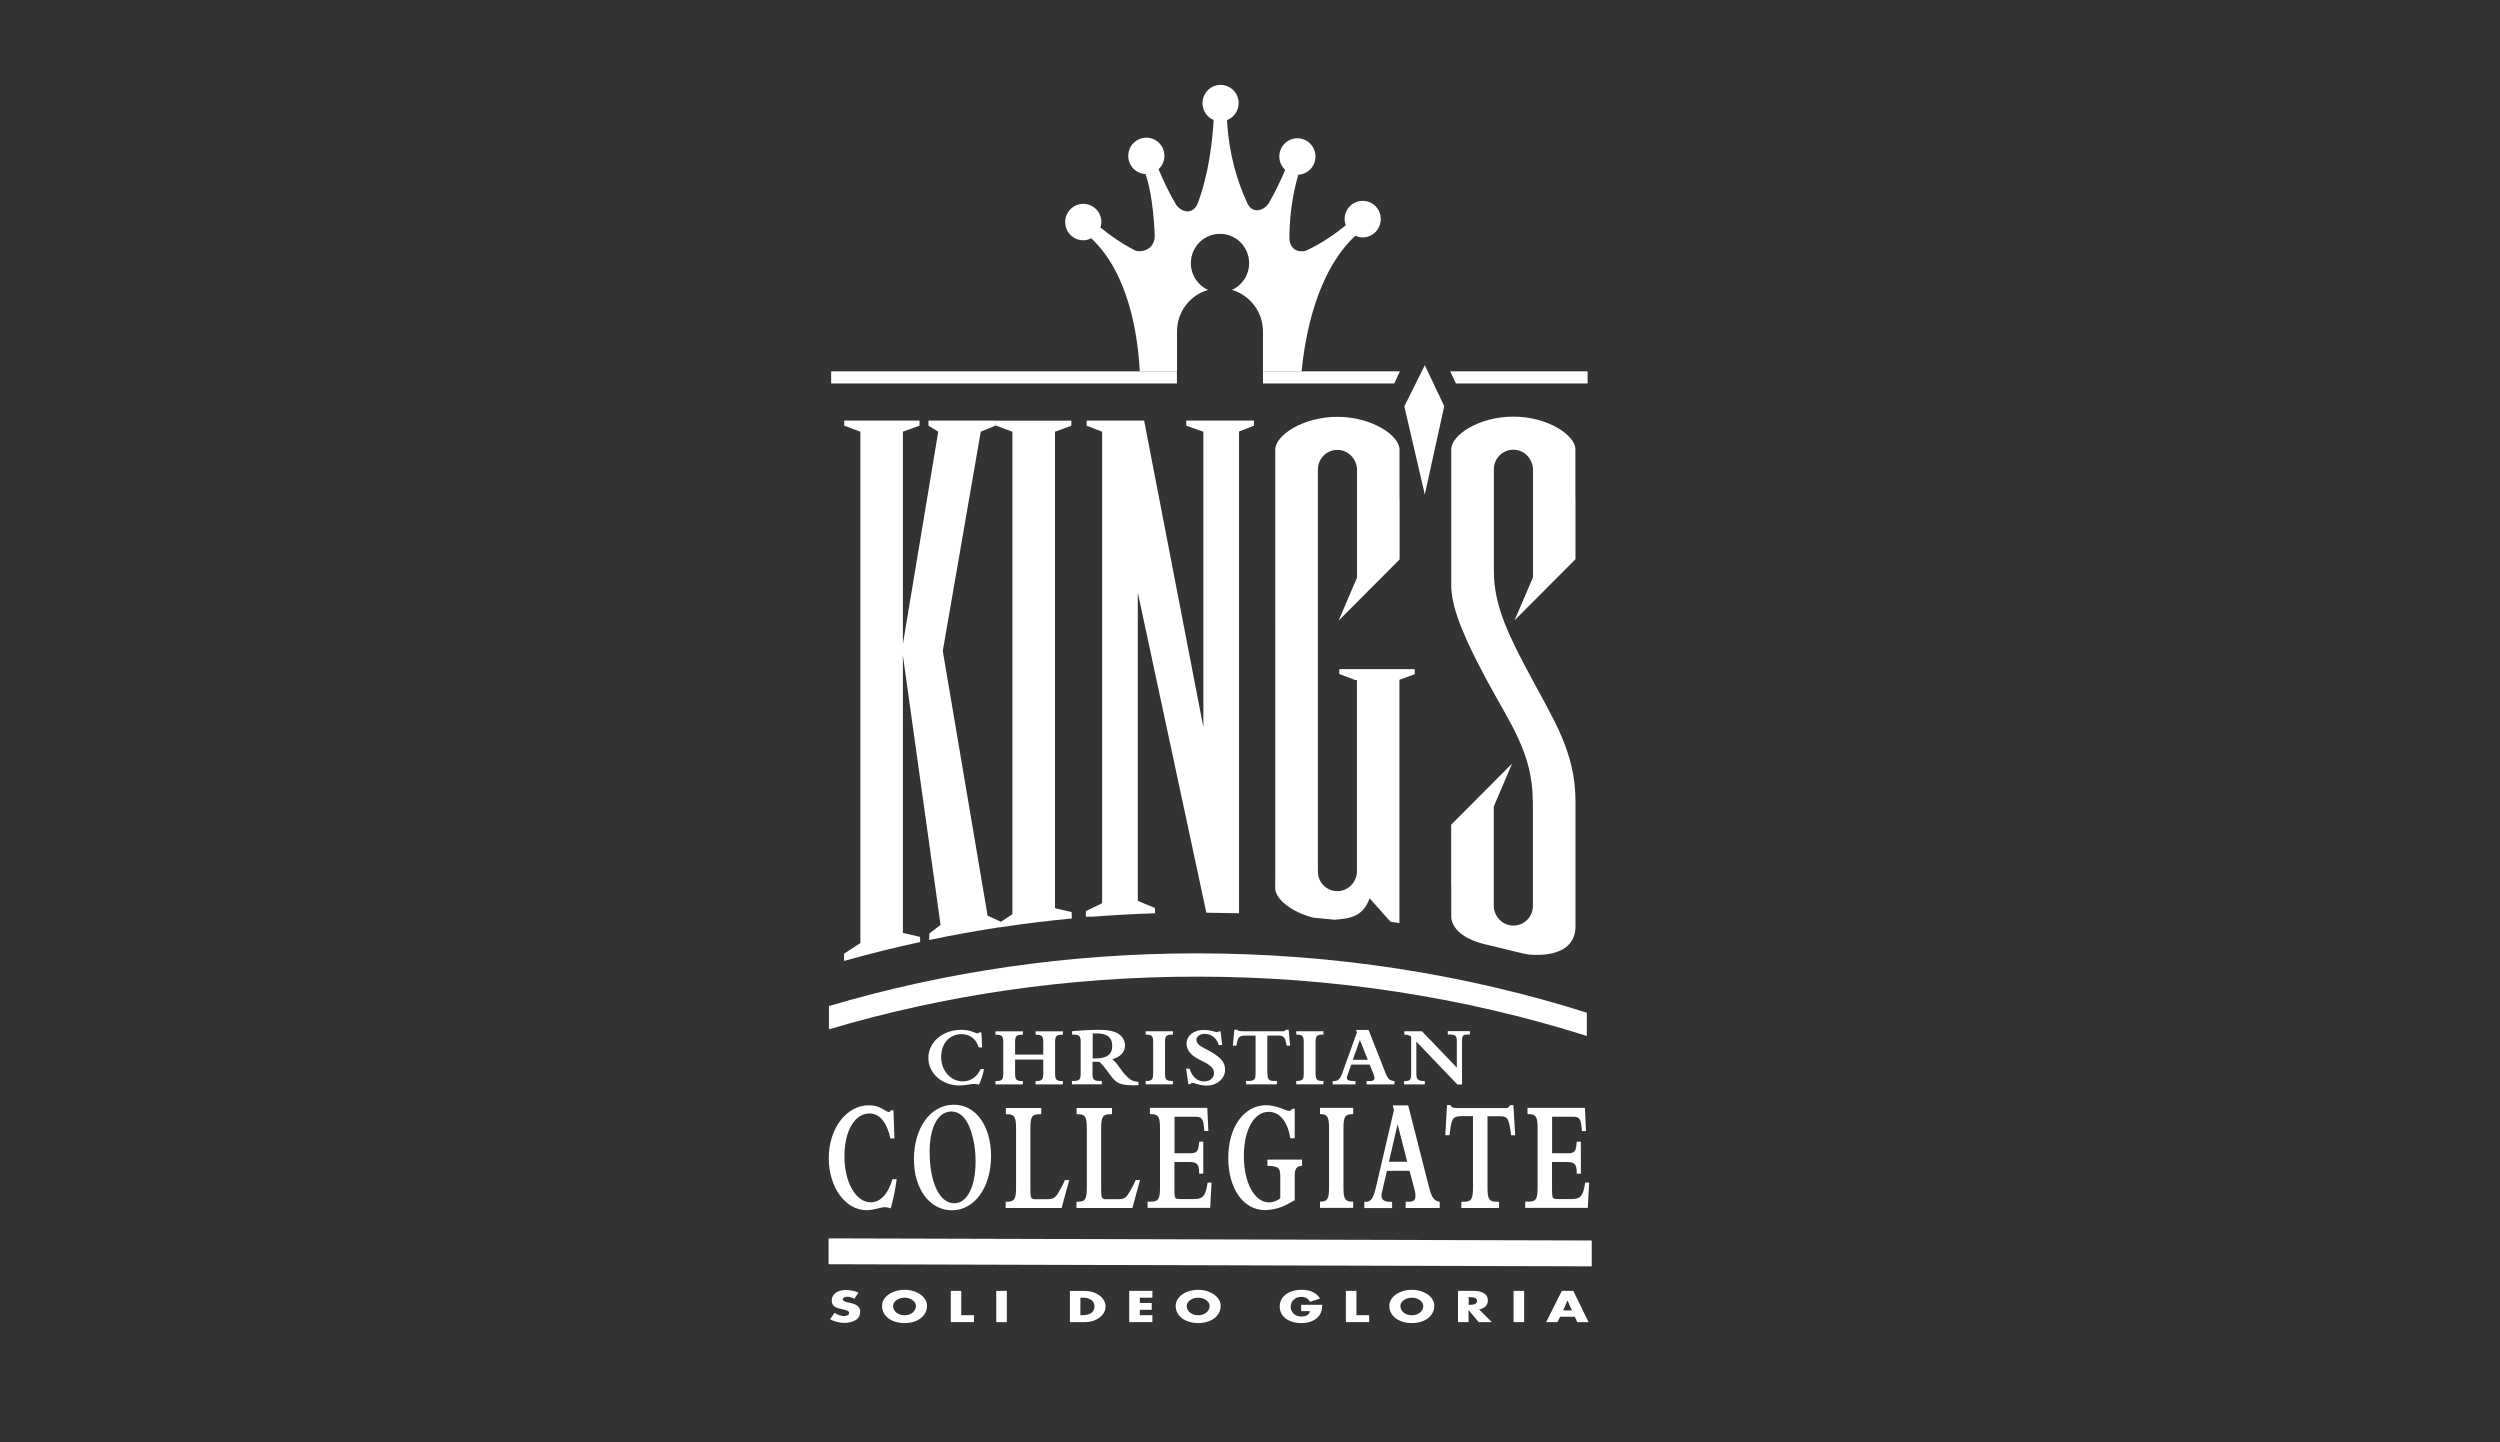 <?xml version="1.0" encoding="utf-8"?>
<!-- Generator: Adobe Illustrator 28.1.0, SVG Export Plug-In . SVG Version: 6.00 Build 0)  -->
<svg version="1.1" id="Layer_1" xmlns="http://www.w3.org/2000/svg" xmlns:xlink="http://www.w3.org/1999/xlink" x="0px" y="0px"
	 viewBox="0 0 260 150" style="enable-background:new 0 0 260 150;" xml:space="preserve">
<rect x="0" y="0" width="260" height="150" fill="#333333" stroke="none"/>
<style type="text/css">
	.st0{fill:#FFFFFF;}
</style>
<polygon class="st0" points="148.18,37.98 146.05,42.26 148.18,51.43 150.2,42.24 "/>
<g>
	<path class="st0" d="M105.29,44.89v50.19l-1.46,0.96l0.16,0.4c2.46-0.37,4.96-0.68,7.48-0.92l-0.02-0.66l-1.73-0.41V44.89h0.03
		l1.67-0.61v-0.53h-7.84v0.51l1.67,0.63H105.29z"/>
	<path class="st0" d="M120.13,94.98l-0.02-0.55l-1.78-0.74V61.63l7.13,33.29c1.14,0.01,2.27,0.03,3.4,0.06v-50.1l1.55-0.61v-0.53
		h-7.04v0.53l1.72,0.61h0.06v30.75l-6.16-31.89h-0.03h-5.95v0.53l1.61,0.63v49.03l-1.69,0.82v0.59l0.77-0.01
		C115.83,95.17,117.97,95.05,120.13,94.98"/>
	<path class="st0" d="M132.62,92.34c-0.02,1.12,1.63,2.5,3.97,3.1c0.74,0.06,1.48,0.14,2.22,0.21c1.66-0.12,2.96-0.35,3.63-2.23
		l2.18,2.45l0.92,0.13V70.7l1.59-0.58v-0.53h-7.84v0.51l1.67,0.63h0.16v19.96c-0.05,1.1-0.94,1.99-2.04,1.99c-1.11,0-2-0.9-2.02-2
		V90.5l0,0V51.62l0,0v-2.83c0.02-1.11,0.92-2,2.02-2s2,0.9,2.05,2v2.99l0,0v8.29l-1.91,4.47l6.32-6.34l-0.02,0.01l0.04-0.04v-6.38
		h-0.01v-5.02c0.01-1.49-2.89-3.42-6.46-3.42c-3.58,0-6.48,1.93-6.46,3.42v4.85V91.1L132.62,92.34L132.62,92.34z"/>
	<path class="st0" d="M154.64,70.76c2.35,4.41,4.77,7.54,4.77,12.57h0.01v7.75h0.05h-0.05v3.18c-0.02,1.11-0.92,2-2.02,2
		c-1.11,0-2-0.9-2.05-2v-2.09l0,0v-8.29l1.91-4.47l-6.32,6.34l0.02-0.01l-0.04,0.04v6.38h0.01v3.26c0.11,1.1,1.12,2.15,3.29,2.73
		l4.2,1.02c0.87,0.22,5.24,0.61,5.42-2.62c0-0.02,0-0.03,0.01-0.04v-5.08v-8.12c-0.01-5.06-2.26-8.43-4.6-12.83
		c-2.27-4.21-3.89-7.44-3.89-11.07V51.6v-2.83c0.02-1.11,0.92-2,2.02-2c1.11,0,2,0.9,2.05,2v2.99l0,0v8.29l-1.92,4.47l6.32-6.34
		l-0.02,0.01l0.04-0.04v-6.38h-0.01v-5.02c0.02-1.49-2.89-3.42-6.46-3.42c-3.58,0-6.48,1.93-6.45,3.42v4.85l0,0v9.57h0.01
		C151.02,63.45,152.44,66.69,154.64,70.76"/>
	<path class="st0" d="M141.72,20.89c-1.04,0-1.88,0.85-1.88,1.89c0,0.23,0.05,0.44,0.12,0.65c-1,0.82-2.48,1.89-4.16,2.65
		c-0.77,0.22-1.59-0.14-1.7-1.16c-0.01-2.01,0.22-4.31,0.92-6.75c1-0.05,1.79-0.87,1.79-1.89c0-1.05-0.84-1.9-1.88-1.9
		c-1.04,0-1.88,0.85-1.88,1.9c0,0.55,0.24,1.04,0.61,1.39c-0.4,0.95-0.98,2.21-1.73,3.5c-0.55,0.8-1.73,1.09-2.23-0.09
		c-0.97-2.09-1.9-4.98-2.09-8.59c0.7-0.27,1.21-0.96,1.21-1.76c0-1.05-0.84-1.9-1.88-1.9s-1.88,0.85-1.88,1.9
		c0,0.79,0.48,1.46,1.16,1.75c-0.12,2.06-0.49,5.67-1.69,8.75c-0.52,1.1-1.58,0.88-2.2,0.09c-0.8-1.37-1.43-2.73-1.84-3.72
		c0.37-0.35,0.61-0.84,0.61-1.39c0-1.05-0.84-1.89-1.88-1.89s-1.88,0.85-1.88,1.89c0,1.02,0.8,1.85,1.8,1.89
		c0.85,2.5,0.94,6.21,0.94,6.21c0.15,1.42-1.06,1.99-1.96,1.77c-1.48-0.74-2.78-1.69-3.68-2.42c0.06-0.18,0.1-0.37,0.1-0.57
		c0-1.05-0.84-1.89-1.88-1.89s-1.88,0.85-1.88,1.89c0,1.05,0.84,1.9,1.88,1.9c0.3,0,0.58-0.08,0.83-0.21
		c3.98,3.74,4.86,10.27,5.05,13.85h3.87v-4.16c0-2.05,1.36-3.78,3.22-4.32c-1.05-0.48-1.78-1.54-1.78-2.78
		c0-1.69,1.36-3.05,3.03-3.05c1.68,0,3.03,1.37,3.03,3.05c0,1.24-0.73,2.3-1.78,2.78c1.86,0.55,3.22,2.28,3.22,4.32v4.16h4.02
		c0.34-3.55,1.5-10.29,5.58-14.11c0.24,0.11,0.49,0.17,0.77,0.17c1.04,0,1.88-0.85,1.88-1.9C143.6,21.73,142.76,20.89,141.72,20.89"
		/>
</g>
<polygon class="st0" points="86.17,131.48 165.54,131.7 165.54,129.01 86.17,128.79 "/>
<g>
	<path class="st0" d="M88.85,135.08c-0.2-0.13-0.46-0.22-0.73-0.22c-0.2,0-0.47,0.09-0.47,0.27c0,0.19,0.3,0.26,0.49,0.31l0.28,0.06
		c0.59,0.13,1.04,0.36,1.04,0.89c0,0.32-0.1,0.65-0.44,0.88c-0.33,0.21-0.77,0.31-1.2,0.31c-0.53,0-1.05-0.14-1.49-0.37l0.47-0.68
		c0.28,0.19,0.6,0.34,0.98,0.34c0.26,0,0.53-0.1,0.53-0.33c0-0.24-0.43-0.32-0.67-0.37c-0.69-0.15-1.14-0.29-1.14-0.92
		c0-0.66,0.61-1.09,1.46-1.09c0.43,0,0.95,0.1,1.32,0.27L88.85,135.08z"/>
	<path class="st0" d="M94.07,134.14c-1.22,0-2.34,0.69-2.34,1.67c0,1.05,0.98,1.79,2.34,1.79c1.36,0,2.34-0.74,2.34-1.79
		C96.41,134.83,95.29,134.14,94.07,134.14 M94.07,134.96c0.66,0,1.19,0.41,1.19,0.86c0,0.56-0.54,0.97-1.19,0.97
		c-0.66,0-1.19-0.41-1.19-0.97C92.88,135.37,93.41,134.96,94.07,134.96"/>
</g>
<polygon class="st0" points="98.88,134.25 98.88,137.5 101.29,137.5 101.29,136.78 99.97,136.78 99.97,134.25 "/>
<rect x="103.61" y="134.25" class="st0" width="1.1" height="3.25"/>
<g>
	<path class="st0" d="M111.27,137.5h1.56c1.17,0,2.15-0.71,2.15-1.62s-0.97-1.62-2.15-1.62h-1.56V137.5z M112.37,134.96h0.26
		c0.71,0,1.2,0.33,1.2,0.91c0,0.63-0.56,0.91-1.22,0.91h-0.25v-1.82H112.37z"/>
</g>
<polygon class="st0" points="117.44,134.25 117.44,137.5 119.85,137.5 119.85,136.78 118.54,136.78 118.54,136.22 119.78,136.22 
	119.78,135.51 118.54,135.51 118.54,134.96 119.85,134.96 119.85,134.25 "/>
<g>
	<path class="st0" d="M124.61,134.14c-1.22,0-2.34,0.69-2.34,1.67c0,1.05,0.98,1.79,2.34,1.79c1.36,0,2.34-0.74,2.34-1.79
		C126.94,134.83,125.82,134.14,124.61,134.14 M124.61,134.96c0.66,0,1.19,0.41,1.19,0.86c0,0.56-0.54,0.97-1.19,0.97
		c-0.66,0-1.19-0.41-1.19-0.97C123.41,135.37,123.95,134.96,124.61,134.96"/>
	<path class="st0" d="M137.51,135.68c-0.01,0.47-0.06,0.88-0.43,1.28c-0.41,0.44-1.04,0.64-1.74,0.64c-1.33,0-2.25-0.69-2.25-1.71
		c0-1.06,0.93-1.75,2.29-1.75c0.87,0,1.54,0.3,1.9,0.91l-1.04,0.34c-0.15-0.31-0.47-0.52-0.91-0.52c-0.72,0-1.1,0.53-1.1,1.03
		s0.39,1.02,1.11,1.02c0.48,0,0.84-0.19,0.88-0.56h-0.9v-0.66h2.19V135.68z"/>
</g>
<polygon class="st0" points="139.97,134.25 139.97,137.5 142.39,137.5 142.39,136.78 141.07,136.78 141.07,134.25 "/>
<g>
	<path class="st0" d="M146.83,134.14c-1.22,0-2.34,0.69-2.34,1.67c0,1.05,0.98,1.79,2.34,1.79s2.34-0.74,2.34-1.79
		C149.17,134.83,148.05,134.14,146.83,134.14 M146.83,134.96c0.66,0,1.19,0.41,1.19,0.86c0,0.56-0.54,0.97-1.19,0.97
		c-0.66,0-1.19-0.41-1.19-0.97C145.64,135.37,146.18,134.96,146.83,134.96"/>
	<path class="st0" d="M153.82,136.17c0.6-0.08,0.92-0.47,0.92-0.92c0-0.69-0.63-1-1.47-1h-1.64v3.25h1.1v-1.25h0.01l1.04,1.25h1.37
		L153.82,136.17z M152.74,134.9h0.11c0.36,0,0.76,0.05,0.76,0.4c0,0.35-0.4,0.4-0.76,0.4h-0.11V134.9z"/>
</g>
<rect x="157.41" y="134.25" class="st0" width="1.1" height="3.25"/>
<path class="st0" d="M163.02,135.25L163.02,135.25l0.46,1.03h-0.91L163.02,135.25z M162.43,134.25l-1.63,3.25h1.17l0.29-0.56h1.51
	l0.27,0.56h1.17l-1.59-3.25H162.43z"/>
<g>
	<path class="st0" d="M165.03,107.74c-12.58-3.98-26.25-6.17-40.55-6.17c-13.44,0-26.33,1.93-38.27,5.48v-2.42
		c11.95-3.54,24.83-5.48,38.27-5.48c14.3,0,27.97,2.19,40.55,6.17V107.74z"/>
	<path class="st0" d="M93.25,122.63c-0.09,0.89-0.36,2.18-0.62,3.05c-0.17-0.08-0.39-0.13-0.64-0.13c-0.16,0-0.34,0.03-0.56,0.1
		l-0.36,0.08c-0.31,0.08-0.65,0.13-0.94,0.13c-2.21,0-3.94-2.38-3.94-5.41c0-3.08,1.83-5.5,4.17-5.5c0.62,0,1.05,0.13,1.72,0.55
		c0.21,0.12,0.27,0.15,0.35,0.15c0.1,0,0.14-0.05,0.22-0.18h0.27l0.1,2.93H92.6c-0.35-1.66-1.12-2.6-2.16-2.6
		c-1.55,0-2.62,1.81-2.62,4.46c0,2.7,1.19,4.78,2.74,4.78c1,0,1.81-0.87,2.26-2.41H93.25z"/>
	<path class="st0" d="M95.05,120.57c0,3.08,1.64,5.3,3.95,5.3c2.35,0,4.07-2.38,4.07-5.63c0-3.15-1.58-5.35-3.87-5.35
		C96.79,114.89,95.05,117.27,95.05,120.57 M96.68,119.76c0-2.53,0.88-4.16,2.26-4.16c1.04,0,1.81,0.92,2.23,2.7
		c0.2,0.79,0.29,1.61,0.29,2.45c0,2.68-0.87,4.39-2.22,4.39C97.71,125.14,96.68,122.98,96.68,119.76"/>
	<path class="st0" d="M110.41,125.63h-5.82v-0.65h0.14c0.77,0,0.94-0.27,0.94-1.46v-6.18c0-1.19-0.17-1.46-0.94-1.46h-0.12v-0.65
		h3.68v0.65h-0.19c-0.77,0-0.94,0.27-0.94,1.46v6.27c0,1.01,0.05,1.11,0.55,1.11h1.17c0.56,0,0.81-0.12,1.04-0.45
		c0.23-0.33,0.61-1.02,0.83-1.54h0.45L110.41,125.63z"/>
	<path class="st0" d="M117.77,125.63h-5.82v-0.65h0.14c0.77,0,0.94-0.27,0.94-1.46v-6.18c0-1.19-0.17-1.46-0.94-1.46h-0.12v-0.65
		h3.68v0.65h-0.19c-0.77,0-0.94,0.27-0.94,1.46v6.27c0,1.01,0.05,1.11,0.55,1.11h1.17c0.56,0,0.81-0.12,1.04-0.45
		c0.23-0.33,0.61-1.02,0.83-1.54h0.45L117.77,125.63z"/>
	<path class="st0" d="M122.14,123.23c0,1.12,0.01,1.26,0.13,1.37c0.05,0.07,0.12,0.08,0.22,0.08c0.05,0.02,0.13,0.02,0.23,0.02h1.46
		c0.94,0,1.2-0.32,1.41-1.71H126l-0.14,2.63h-6.51v-0.65h0.35c0.77,0,0.94-0.27,0.94-1.46v-6.18c0-1.19-0.17-1.46-0.94-1.46h-0.11
		v-0.65h5.97l0.11,2.41h-0.42c-0.09-1.27-0.23-1.49-0.92-1.49h-2.18v3.8h1.58c0.77,0,0.92-0.18,0.98-1.21h0.43v3.33h-0.43v-0.15
		c0-0.8-0.23-1.06-0.97-1.06h-1.6L122.14,123.23L122.14,123.23z"/>
	<path class="st0" d="M135.41,121.25c-0.57,0.02-0.76,0.29-0.76,1.07v2.51l-0.11,0.05c-0.84,0.49-1.27,0.69-1.93,0.84
		c-0.37,0.08-0.73,0.13-1.05,0.13c-2.25,0-3.82-2.23-3.82-5.43c0-3.22,1.64-5.48,3.96-5.48c0.45,0,1,0.12,1.54,0.32l0.38,0.15
		c0.22,0.08,0.34,0.12,0.44,0.12c0.15,0,0.24-0.05,0.32-0.22h0.27v3.07h-0.45c-0.29-1.74-1.11-2.75-2.25-2.75
		c-1.54,0-2.59,1.88-2.59,4.61c0,2.76,1.11,4.81,2.63,4.81c0.41,0,0.86-0.17,1.16-0.44v-2.2c0-0.97-0.16-1.12-1.34-1.17v-0.64h3.6
		L135.41,121.25L135.41,121.25z"/>
	<path class="st0" d="M137.28,115.22h3.45v0.65h-0.07c-0.77,0-0.94,0.27-0.94,1.46v6.18c0,1.19,0.17,1.46,0.94,1.46h0.07v0.65h-3.45
		v-0.65h0.04c0.73,0,0.9-0.28,0.9-1.46v-6.18c0-1.17-0.17-1.46-0.9-1.46h-0.04V115.22z"/>
	<path class="st0" d="M146.59,121.76l0.5,1.86c0.08,0.3,0.12,0.57,0.12,0.72c0,0.45-0.18,0.64-0.65,0.64h-0.37v0.65h3.54v-0.65
		c-0.58-0.08-0.83-0.42-1.11-1.51l-2.17-8.51h-1.6l0.12,0.49l-1.86,7.98c-0.28,1.19-0.53,1.56-1.06,1.56h-0.16v0.65h2.89v-0.65
		h-0.15c-0.66,0-0.96-0.2-0.96-0.64c0-0.12,0.04-0.35,0.11-0.62l0.46-1.96L146.59,121.76L146.59,121.76z M146.35,120.82h-1.9
		l0.9-3.9L146.35,120.82z"/>
	<path class="st0" d="M154.7,123.52c0,1.19,0.16,1.46,0.94,1.46h0.26v0.65h-3.92v-0.65h0.27c0.77,0,0.94-0.27,0.94-1.46v-7.44h-1.14
		c-0.97,0-1.1,0.19-1.3,1.98h-0.44l0.18-3.13h0.35c0.16,0.25,0.22,0.29,0.52,0.29l0.27,0.02h4.86h0.17c0.17,0,0.29-0.1,0.38-0.3
		h0.35l0.19,3.13h-0.42c-0.24-1.79-0.35-1.98-1.19-1.98h-1.27L154.7,123.52L154.7,123.52z"/>
	<path class="st0" d="M161.41,123.23c0,1.12,0.01,1.26,0.13,1.37c0.05,0.07,0.12,0.08,0.22,0.08c0.05,0.02,0.13,0.02,0.23,0.02h1.46
		c0.94,0,1.2-0.32,1.41-1.71h0.41l-0.14,2.63h-6.51v-0.65h0.35c0.77,0,0.94-0.27,0.94-1.46v-6.18c0-1.19-0.17-1.46-0.94-1.46h-0.11
		v-0.65h5.97l0.11,2.41h-0.42c-0.09-1.27-0.23-1.49-0.92-1.49h-2.18v3.8H163c0.77,0,0.92-0.18,0.98-1.21h0.43v3.33h-0.43v-0.15
		c0-0.8-0.23-1.06-0.97-1.06h-1.6L161.41,123.23L161.41,123.23z"/>
	<path class="st0" d="M102.33,111.18c-0.07,0.47-0.29,1.16-0.51,1.62c-0.14-0.04-0.32-0.07-0.52-0.07c-0.13,0-0.28,0.02-0.46,0.05
		l-0.29,0.04c-0.26,0.04-0.53,0.07-0.77,0.07c-1.81,0-3.23-1.26-3.23-2.87c0-1.64,1.5-2.92,3.42-2.92c0.51,0,0.86,0.07,1.41,0.29
		c0.17,0.06,0.22,0.08,0.28,0.08c0.08,0,0.12-0.03,0.18-0.1h0.22l0.08,1.56h-0.35c-0.28-0.88-0.92-1.38-1.77-1.38
		c-1.27,0-2.14,0.96-2.14,2.37c0,1.43,0.98,2.54,2.25,2.54c0.82,0,1.49-0.46,1.85-1.28L102.33,111.18L102.33,111.18z"/>
	<path class="st0" d="M105.57,110.2v1.46c0,0.63,0.14,0.77,0.77,0.77h0.04v0.35h-2.85v-0.35h0.04c0.63,0,0.77-0.14,0.77-0.77v-3.28
		c0-0.63-0.14-0.77-0.77-0.77h-0.04v-0.35h2.85v0.35h-0.04c-0.63,0-0.77,0.14-0.77,0.77v1.3h2.93v-1.3c0-0.62-0.14-0.77-0.76-0.77
		h-0.04v-0.35h2.84v0.35h-0.04c-0.63,0-0.77,0.14-0.77,0.77v3.28c0,0.63,0.14,0.77,0.77,0.77h0.04v0.35h-2.84v-0.35h0.04
		c0.61,0,0.76-0.15,0.76-0.77v-1.46H105.57z"/>
	<path class="st0" d="M113.64,110.43h0.2h0.39h0.11c0.27,0.25,0.44,0.45,0.74,0.85l0.32,0.44c0.39,0.54,0.65,0.79,0.99,0.94
		c0.31,0.14,0.77,0.21,1.45,0.21c0.13,0,0.27,0,0.42-0.01h0.14v-0.35c-0.29-0.03-0.33-0.04-0.52-0.09c-0.15-0.04-0.3-0.12-0.44-0.24
		c-0.23-0.19-0.56-0.54-0.76-0.82l-0.26-0.36c-0.29-0.41-0.48-0.61-0.74-0.84c0.83-0.22,1.32-0.76,1.32-1.43
		c0-0.64-0.42-1.18-1.08-1.41c-0.47-0.16-0.96-0.22-1.82-0.22c-0.54,0-1.57,0.05-2.43,0.13l-0.17,0.02v0.35h0.12
		c0.63,0,0.77,0.14,0.77,0.77v3.28c0,0.63-0.14,0.77-0.77,0.77h-0.14v0.35h3.11v-0.35h-0.2c-0.63,0-0.77-0.14-0.77-0.77v-1.22
		H113.64z M113.64,107.49c0.17-0.02,0.24-0.02,0.37-0.02c1.12,0,1.66,0.42,1.66,1.29c0,0.92-0.54,1.32-1.83,1.32h-0.2
		C113.64,110.08,113.64,107.49,113.64,107.49z"/>
	<path class="st0" d="M119.15,107.25h2.83v0.35h-0.05c-0.63,0-0.77,0.14-0.77,0.77v3.28c0,0.63,0.14,0.77,0.77,0.77h0.05v0.35h-2.83
		v-0.35h0.04c0.6,0,0.74-0.15,0.74-0.77v-3.28c0-0.62-0.14-0.77-0.74-0.77h-0.04V107.25z"/>
	<path class="st0" d="M123.36,111.14h0.35c0.29,0.88,0.82,1.33,1.52,1.33c0.59,0,1.03-0.37,1.03-0.87c0-0.42-0.29-0.76-0.96-1.11
		l-0.51-0.26c-0.48-0.25-0.72-0.42-0.94-0.65c-0.29-0.28-0.45-0.66-0.45-1.02c0-0.85,0.75-1.45,1.81-1.45
		c0.31,0,0.82,0.09,1.22,0.21c0.06,0.02,0.12,0.03,0.14,0.03c0.06,0,0.1-0.02,0.17-0.09h0.2l0.17,1.43h-0.36
		c-0.2-0.71-0.76-1.17-1.45-1.17c-0.5,0-0.87,0.27-0.87,0.61c0,0.33,0.22,0.58,0.8,0.88c0.32,0.17,0.51,0.27,0.57,0.3
		c0.21,0.12,0.4,0.23,0.6,0.37c0.7,0.47,1.01,0.95,1.01,1.57c0,0.93-0.84,1.65-1.94,1.65c-0.3,0-0.65-0.06-1.08-0.19l-0.14-0.04
		c-0.04-0.02-0.09-0.03-0.12-0.04c-0.05-0.01-0.1-0.02-0.13-0.02c-0.08,0-0.14,0.04-0.19,0.14h-0.23L123.36,111.14z"/>
	<path class="st0" d="M131.82,111.65c0,0.63,0.13,0.77,0.77,0.77h0.21v0.35h-3.21v-0.35h0.22c0.63,0,0.77-0.14,0.77-0.77v-3.95
		h-0.93c-0.79,0-0.9,0.1-1.07,1.05h-0.36l0.15-1.66h0.29c0.13,0.13,0.18,0.15,0.43,0.15l0.22,0.01h3.98h0.14
		c0.14,0,0.24-0.05,0.31-0.16h0.28l0.15,1.66h-0.35c-0.2-0.95-0.29-1.05-0.98-1.05h-1.04v3.95H131.82z"/>
	<path class="st0" d="M134.81,107.25h2.83v0.35h-0.05c-0.63,0-0.77,0.14-0.77,0.77v3.28c0,0.63,0.14,0.77,0.77,0.77h0.05v0.35h-2.83
		v-0.35h0.04c0.6,0,0.74-0.15,0.74-0.77v-3.28c0-0.62-0.14-0.77-0.74-0.77h-0.04V107.25z"/>
	<path class="st0" d="M142.44,110.72l0.41,0.99c0.06,0.16,0.1,0.3,0.1,0.38c0,0.24-0.15,0.34-0.53,0.34h-0.3v0.35h2.9v-0.35
		c-0.47-0.04-0.68-0.22-0.91-0.8l-1.78-4.52h-1.31l0.1,0.26l-1.52,4.23c-0.23,0.63-0.44,0.83-0.87,0.83h-0.13v0.35h2.37v-0.35h-0.12
		c-0.54,0-0.78-0.11-0.78-0.34c0-0.06,0.04-0.19,0.09-0.33l0.37-1.04H142.44z M142.25,110.22h-1.56l0.74-2.07L142.25,110.22z"/>
	<path class="st0" d="M147.3,111.63c0,0.65,0.15,0.79,0.88,0.8v0.35h-2.15v-0.35h0.08c0.53,0,0.65-0.13,0.65-0.73v-3.91
		c-0.2-0.12-0.44-0.19-0.71-0.19v-0.35h1.83l3.63,3.78v-2.69c0-0.63-0.12-0.75-0.84-0.75h-0.1v-0.35h2.3v0.35h-0.1
		c-0.64,0-0.72,0.08-0.72,0.7v4.5h-0.48l-4.27-4.46V111.63z"/>
	<path class="st0" d="M87.78,99.18v0.76c2.59-0.73,5.23-1.39,7.91-1.97v-0.53l-1.79-0.42V68.17l3.91,27.96l0.01,0.06l-1.16,0.88
		l-0.03,0.69c2.45-0.51,4.92-0.96,7.43-1.34l-0.01-0.58l-1.34-0.61L98.05,67.7L102,44.88h0.03l1.54-0.63v-0.51h-7.01v0.53l0.99,0.61
		h0.03l-3.68,22.1v-22.1h0.03l1.7-0.61v-0.53H87.8v0.53l1.62,0.61h0.06v53.2L87.78,99.18z"/>
</g>
<polygon class="st0" points="131.35,38.62 131.35,39.88 145,39.88 145.59,38.62 "/>
<rect x="86.44" y="38.62" class="st0" width="35.96" height="1.26"/>
<polygon class="st0" points="150.82,38.62 151.42,39.88 165.11,39.88 165.11,38.62 "/>
</svg>
